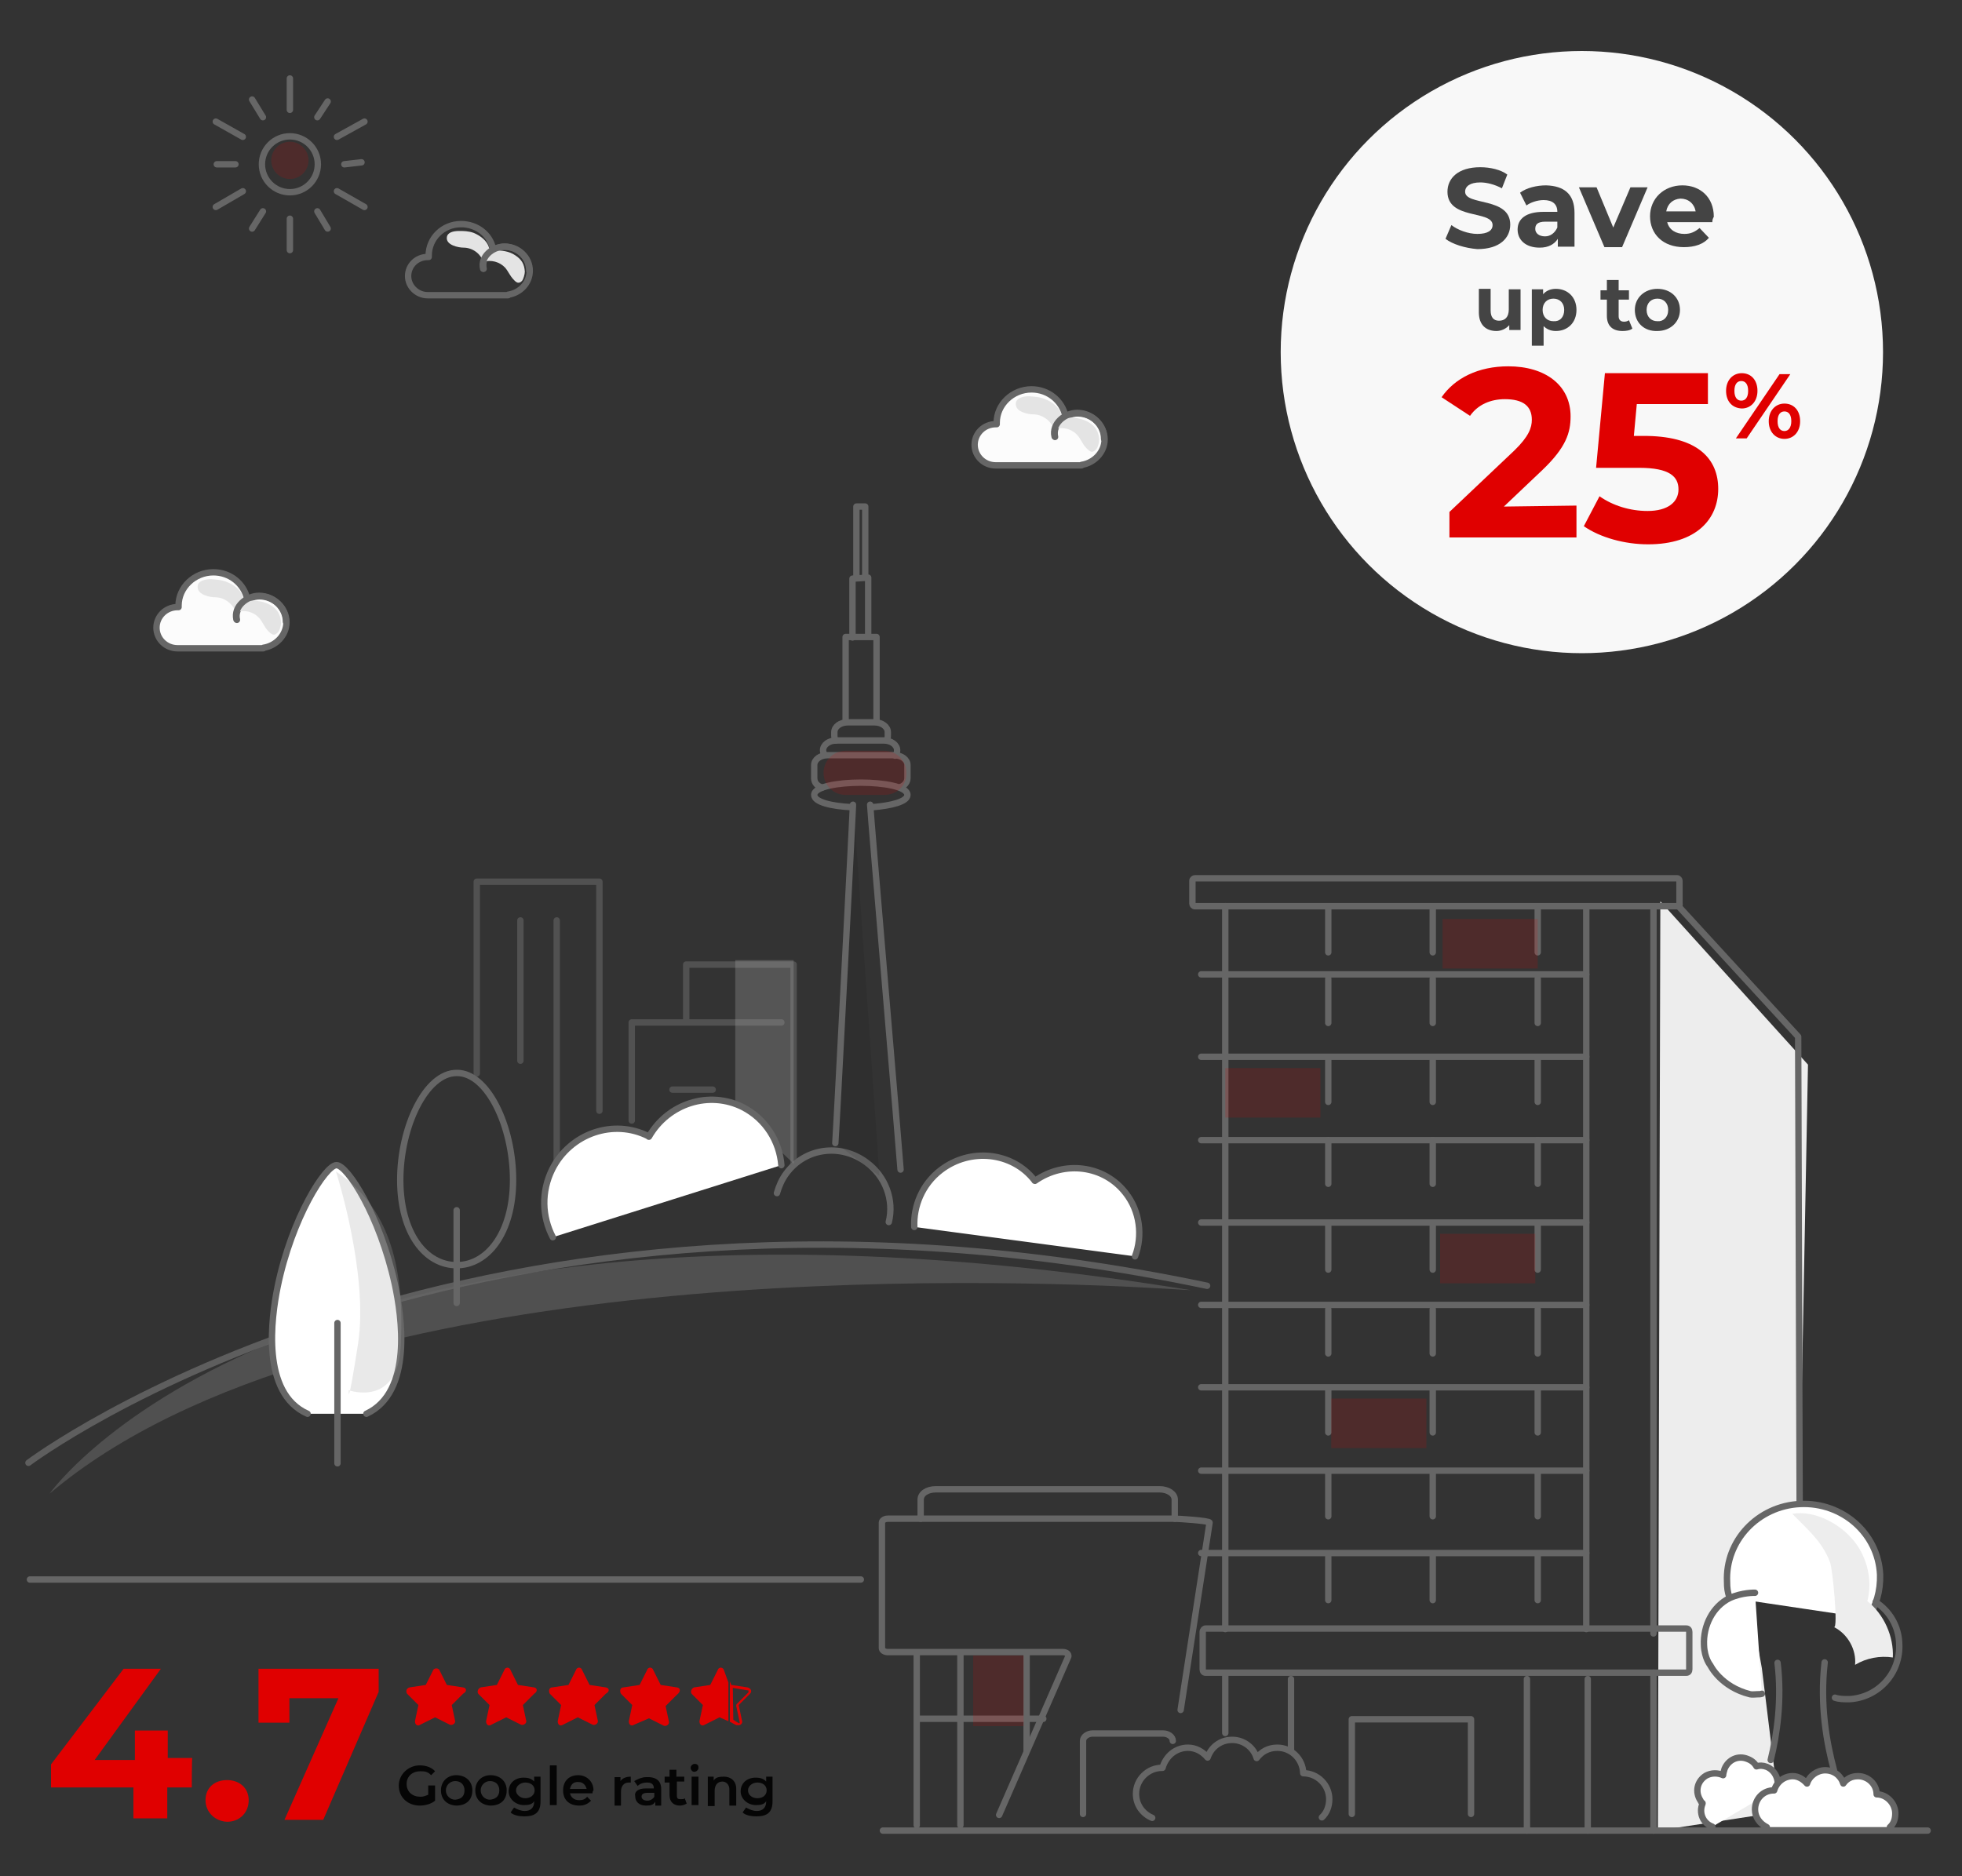 <?xml version="1.0" encoding="utf-8"?>
<!-- Generator: Adobe Illustrator 27.8.0, SVG Export Plug-In . SVG Version: 6.00 Build 0)  -->
<svg version="1.1" id="Layer_1" xmlns="http://www.w3.org/2000/svg" xmlns:xlink="http://www.w3.org/1999/xlink" x="0px" y="0px"
	 viewBox="0 0 400 382.6" style="enable-background:new 0 0 400 382.6;" xml:space="preserve">
<rect x="0" y="0" width="400" height="382.6" fill="#333333" stroke="none"/>
<style type="text/css">
	.st0{fill:#FCFCFC;stroke:#666666;stroke-width:1.3;stroke-linecap:round;stroke-linejoin:round;stroke-miterlimit:10;}
	.st1{fill:#E4E4E4;}
	.st2{fill:none;stroke:#666666;stroke-width:1.3;stroke-linecap:round;stroke-linejoin:round;stroke-miterlimit:10;}
	.st3{opacity:0.16;fill:#DF0000;enable-background:new    ;}
	.st4{fill:#E00000;}
	.st5{fill:#050505;}
	.st6{fill:#F8F8F8;}
	.st7{fill:#444444;}
	.st8{fill:#EDEDED;}
	.st9{opacity:0.16;fill-rule:evenodd;clip-rule:evenodd;fill:#DF0000;enable-background:new    ;}
	.st10{fill:#FFFFFF;stroke:#666666;stroke-width:1.3;stroke-linecap:round;stroke-linejoin:round;stroke-miterlimit:10;}
	.st11{opacity:0.25;fill:#ABABAB;enable-background:new    ;}
	
		.st12{opacity:0.84;fill:none;stroke:#666666;stroke-width:1.3;stroke-linecap:round;stroke-linejoin:round;stroke-miterlimit:10;enable-background:new    ;}
	.st13{opacity:0.6;}
	.st14{opacity:0.28;fill:#ABABAB;enable-background:new    ;}
	.st15{opacity:8.000000e-02;enable-background:new    ;}
	.st16{opacity:0.16;fill:#DE0001;enable-background:new    ;}
	
		.st17{opacity:0.6;fill:none;stroke:#666666;stroke-width:1.3;stroke-linecap:round;stroke-linejoin:round;stroke-miterlimit:10;enable-background:new    ;}
</style>
<path class="st0" d="M50.4,122.1c-0.7-3.1-3.5-5.4-6.9-5.4c-3.9,0-7.1,3.1-7.1,6.8c0,0.1,0,0.2,0,0.3c-0.1,0-0.1,0-0.2,0
	c-2.4,0-4.3,1.9-4.3,4.2s1.9,4.2,4.3,4.2c0.1,0,0.1,0,0.2,0h17.3v-0.1c2.6-0.4,4.7-2.6,4.7-5.2c0-2.9-2.5-5.3-5.5-5.3
	c-2.5,0-5.2,2.2-4.6,4.8"/>
<path class="st1" d="M46.3,118.7c1.5,0.6,2.9,1.7,3.3,3.2c0.1,0.2,0.1,0.4,0.3,0.5s0.4,0.1,0.6,0.1c1.7-0.1,3.4,0.1,4.8,1
	c1.3,0.8,1.9,1.9,2,3.5c0,0.5-0.3,1.7-0.7,2c-0.7,0.7-1.1,0.5-1.9-0.3c-0.8-0.8-1.1-1.8-1.8-2.6c-1.1-1.3-3.1-1.9-4.8-1.2
	c-0.6-1.8-2.4-3.1-4.2-3.1c-1.1,0-3.8-0.5-3.6-2.3c0.1-1,1.4-1.4,2.7-1.4C44,118.2,45.1,118.2,46.3,118.7z"/>
<path class="st2" d="M58.3,126.8c0-2.9-2.5-5.3-5.5-5.3c-2.5,0-5.2,2.2-4.6,4.8"/>
<path class="st2" d="M100.5,50.7c-0.6-2.9-3.3-5-6.5-5c-3.7,0-6.6,2.9-6.6,6.4c0,0.1,0,0.2,0,0.3c-0.1,0-0.1,0-0.2,0
	c-2.2,0-4,1.7-4,3.9c0,2.1,1.8,3.9,4,3.9c0.1,0,0.1,0,0.2,0h16.2v-0.1c2.5-0.4,4.4-2.4,4.4-4.9c0-2.7-2.3-4.9-5.1-4.9
	c-2.3,0-4.9,2-4.3,4.5"/>
<path class="st1" d="M96.6,47.5c1.4,0.6,2.7,1.6,3.1,3c0.1,0.2,0.1,0.4,0.3,0.5c0.2,0.1,0.4,0.1,0.6,0.1c1.6-0.1,3.2,0.1,4.5,1
	c1.2,0.8,1.8,1.7,1.9,3.3c0,0.5-0.3,1.6-0.6,1.9c-0.6,0.6-1.1,0.4-1.7-0.3c-0.7-0.7-1.1-1.7-1.7-2.4c-1.1-1.2-2.9-1.7-4.5-1.2
	c-0.5-1.7-2.2-2.9-4-2.9c-1,0-3.6-0.5-3.4-2.1c0.1-1,1.3-1.3,2.5-1.3C94.5,47.1,95.5,47.1,96.6,47.5z"/>
<path class="st2" d="M107.9,55.2c0-2.7-2.3-4.9-5.1-4.9c-2.3,0-4.9,2-4.3,4.5"/>
<g>
	<circle class="st2" cx="59.1" cy="33.5" r="5.7"/>
	<line class="st2" x1="59.1" y1="16" x2="59.1" y2="22.4"/>
	<line class="st2" x1="51.4" y1="20.3" x2="53.6" y2="23.9"/>
	<line class="st2" x1="44" y1="24.8" x2="49.5" y2="27.9"/>
	<line class="st2" x1="44.2" y1="33.5" x2="48" y2="33.5"/>
	<line class="st2" x1="44" y1="42.2" x2="49.5" y2="39"/>
	<line class="st2" x1="51.4" y1="46.6" x2="53.6" y2="43.1"/>
	<line class="st2" x1="59.1" y1="51" x2="59.1" y2="44.6"/>
	<line class="st2" x1="66.8" y1="46.6" x2="64.7" y2="43.1"/>
	<line class="st2" x1="74.3" y1="42.2" x2="68.7" y2="39"/>
	<line class="st2" x1="73.7" y1="33.1" x2="70.2" y2="33.5"/>
	<line class="st2" x1="74.3" y1="24.8" x2="68.7" y2="27.9"/>
	<line class="st2" x1="66.8" y1="20.7" x2="64.7" y2="23.9"/>
</g>
<circle class="st3" cx="59.1" cy="32.7" r="3.8"/>
<path class="st0" d="M217.2,84.8c-0.7-3.1-3.5-5.4-6.9-5.4c-3.9,0-7.1,3.1-7.1,6.8c0,0.1,0,0.2,0,0.3c-0.1,0-0.1,0-0.2,0
	c-2.4,0-4.3,1.9-4.3,4.2s1.9,4.2,4.3,4.2c0.1,0,0.1,0,0.2,0h17.3v-0.1c2.6-0.4,4.7-2.6,4.7-5.2c0-2.9-2.5-5.3-5.5-5.3
	c-2.5,0-5.2,2.2-4.6,4.8"/>
<path class="st1" d="M213.1,81.4c1.5,0.6,2.9,1.7,3.3,3.2c0.1,0.2,0.1,0.4,0.3,0.5s0.4,0.1,0.6,0.1c1.7-0.1,3.4,0.1,4.8,1
	c1.3,0.8,1.9,1.9,2,3.5c0,0.5-0.3,1.7-0.7,2c-0.7,0.7-1.1,0.5-1.9-0.3c-0.8-0.8-1.1-1.8-1.8-2.6c-1.1-1.3-3.1-1.9-4.8-1.2
	c-0.6-1.8-2.4-3.1-4.2-3.1c-1.1,0-3.8-0.5-3.6-2.3c0.1-1,1.4-1.4,2.7-1.4C210.8,80.9,211.9,80.9,213.1,81.4z"/>
<path class="st2" d="M225.1,89.5c0-2.9-2.5-5.3-5.5-5.3c-2.5,0-5.2,2.2-4.6,4.8"/>
<line class="st2" x1="6.1" y1="322.1" x2="175.5" y2="322.1"/>
<g>
	<path class="st4" d="M94.4,344.1l-3.3-0.5l-1.5-3c-0.2-0.5-1.1-0.5-1.3,0l-1.5,3l-3.3,0.5c-0.7,0.2-0.8,0.8-0.5,1.3l2.3,2.3
		l-0.7,3.3c0,0.7,0.5,1.1,1.1,0.7l3-1.5l3,1.5c0.5,0.2,1.1-0.2,1.1-0.7l-0.7-3.3l2.3-2.3C95.3,344.9,95.1,344.2,94.4,344.1z"/>
	<path class="st4" d="M108.9,344.1l-3.3-0.5l-1.5-3c-0.2-0.7-1.1-0.7-1.3,0l-1.5,3l-3.3,0.5c-0.5,0.2-0.8,0.8-0.5,1.3l2.3,2.3
		l-0.7,3.3c0,0.7,0.5,1.1,1.1,0.7l3-1.5l3,1.5c0.5,0.2,1.1-0.2,1.1-0.7l-0.7-3.3l2.3-2.3C109.7,344.9,109.5,344.2,108.9,344.1z"/>
	<path class="st4" d="M123.5,344.1l-3.3-0.5l-1.5-3c-0.2-0.7-1.1-0.7-1.3,0l-1.5,3l-3.3,0.5c-0.7,0-0.8,0.8-0.5,1.3l2.3,2.3
		l-0.7,3.3c0,0.7,0.5,1.1,1.1,0.7l3-1.5l3,1.5c0.5,0.2,1.1-0.2,1.1-0.7l-0.7-3.3l2.3-2.3C124.4,344.9,124.2,344.2,123.5,344.1z"/>
	<path class="st4" d="M138,344.1l-3.3-0.5l-1.5-3c-0.2-0.7-1.1-0.7-1.3,0l-1.5,3l-3.3,0.5c-0.7,0-0.8,0.8-0.5,1.3l2.3,2.3l-0.7,3.3
		c0,0.7,0.5,1.1,1.1,0.7l3-1.3l3,1.5c0.5,0.2,1.1-0.2,1.1-0.7l-0.7-3.3l2.3-2.3C138.9,344.9,138.7,344.2,138,344.1z"/>
	<path class="st4" d="M147.6,340.6c-0.2-0.7-1.1-0.7-1.3,0l-1.5,3l-3.3,0.5c-0.5,0.2-0.8,0.8-0.5,1.3l2.3,2.3l-0.7,3.3
		c0,0.7,0.5,1.1,1.1,0.7l3-1.5l1.8,0.8v-7.9L147.6,340.6z"/>
	<g>
		<path class="st4" d="M149.4,344.2l3,0.5c0.2,0,0.2,0,0.2,0.2v0.2l-2.3,2.3c-0.2,0.2-0.2,0.2-0.2,0.5l0.7,3.3v0.2l0,0
			c0,0,0,0-0.2,0l-1.1-0.7L149.4,344.2 M148.8,342.9v8.2l1.3,0.7c0.2,0,0.2,0,0.5,0c0.5,0,0.8-0.5,0.7-0.8l-0.7-3.3l2.3-2.3
			c0.5-0.5,0.2-1.1-0.5-1.3l-3.3-0.5L148.8,342.9L148.8,342.9z"/>
	</g>
</g>
<g>
	<path class="st4" d="M39.1,364.5h-5v6.3h-6.9v-6.3H10.4v-4.7l14.8-19.5h7.6l-13.5,18.6h8.2v-6h6.7v5.6h5
		C39.1,358.6,39.1,364.5,39.1,364.5z"/>
	<path class="st4" d="M41.9,367.1c0-2.6,1.9-4.1,4.4-4.1s4.4,1.6,4.4,4.1c0,2.6-1.9,4.4-4.4,4.4C43.8,371.4,41.9,369.5,41.9,367.1z"
		/>
	<path class="st4" d="M77.2,340.3v4.7l-11.3,26.1H58l11-24.8H59v5h-6.3v-11L77.2,340.3L77.2,340.3z"/>
</g>
<g>
	<path class="st5" d="M87.3,364.1h1.4v3.1c-0.8,0.7-2.1,1-3.1,1c-2.4,0-4.3-1.6-4.3-4.1c0-2.2,1.9-4.1,4.3-4.1
		c1.2,0,2.4,0.4,3.1,1.2l-0.8,0.8c-0.7-0.7-1.2-0.8-2.2-0.8c-1.6,0-2.8,1-2.8,2.6s1.2,2.6,2.8,2.6c0.7,0,1-0.2,1.6-0.4V364.1
		L87.3,364.1L87.3,364.1L87.3,364.1z"/>
	<path class="st5" d="M89.9,365.1c0-1.9,1.4-3.1,3.1-3.1c1.9,0,3.3,1.2,3.3,3.1s-1.2,3.1-3.3,3.1C91.1,368.1,89.9,366.9,89.9,365.1z
		 M94.7,365.1c0-1.2-0.8-1.9-1.9-1.9c-1,0-1.9,0.8-1.9,1.9c0,1,0.8,1.9,1.9,1.9C93.9,366.9,94.7,366.4,94.7,365.1z"/>
	<path class="st5" d="M96.9,365.1c0-1.9,1.4-3.1,3.1-3.1c1.9,0,3.3,1.2,3.3,3.1s-1.2,3.1-3.3,3.1C98.1,368.1,96.9,366.9,96.9,365.1z
		 M101.8,365.1c0-1.2-0.8-1.9-1.9-1.9c-1,0-1.9,0.8-1.9,1.9c0,1,0.8,1.9,1.9,1.9C100.9,366.9,101.8,366.4,101.8,365.1z"/>
	<path class="st5" d="M110.2,362.3v5c0,2.2-1,3.1-3.3,3.1c-1,0-2.2-0.2-2.8-0.8l0.7-1c0.7,0.4,1.4,0.7,2.2,0.7
		c1.2,0,1.9-0.7,1.9-1.9v-0.1c-0.4,0.7-1.2,0.8-2.1,0.8c-1.6,0-3.1-1.2-3.1-2.8s1.2-2.8,3.1-2.8c0.8,0,1.6,0.2,2.1,0.8v-1
		L110.2,362.3L110.2,362.3z M109,365.1c0-1-0.8-1.6-1.9-1.6c-1,0-1.9,0.7-1.9,1.6c0,0.8,0.8,1.6,1.9,1.6S109,366,109,365.1z"/>
	<path class="st5" d="M112.1,360h1.4v8.1h-1.4V360z"/>
	<path class="st5" d="M120.8,365.7h-4.6c0.2,0.8,0.8,1.4,1.9,1.4c0.7,0,1.2-0.2,1.6-0.7l0.8,0.8c-0.7,0.7-1.4,1-2.4,1
		c-2.1,0-3.3-1.2-3.3-3.1s1.2-3.1,3.1-3.1c1.6,0,3.1,1.2,3.1,3.1C120.8,365.3,120.8,365.5,120.8,365.7z M116.2,364.8h3.4
		c-0.2-0.8-0.8-1.4-1.6-1.4C116.9,363.3,116.4,363.9,116.2,364.8z"/>
	<path class="st5" d="M128.6,362.3v1.2c-0.2,0-0.2,0-0.4,0c-1,0-1.6,0.7-1.6,1.9v2.8h-1.3v-5.8h1.2v0.8
		C126.9,362.6,127.7,362.3,128.6,362.3z"/>
	<path class="st5" d="M134.8,364.8v3.4h-1.2v-0.8c-0.4,0.7-1,0.8-1.9,0.8c-1.4,0-2.2-0.8-2.2-1.9c-0.2-0.8,0.4-1.6,2.2-1.6h1.6l0,0
		c0-0.8-0.4-1.2-1.4-1.2c-0.7,0-1.4,0.2-1.9,0.7l-0.7-1c0.7-0.4,1.6-0.8,2.4-0.8C133.7,362.3,134.8,363.1,134.8,364.8z M133.4,366.4
		v-0.8H132c-1,0-1.2,0.4-1.2,0.8s0.4,0.8,1.2,0.8C132.5,367.2,133.1,366.9,133.4,366.4z"/>
	<path class="st5" d="M140,367.8c-0.4,0.2-0.8,0.4-1.4,0.4c-1.2,0-2.1-0.7-2.1-2.1v-2.6h-1v-1.2h1v-1.4h1.4v1.4h1.6v1H138v2.8
		c0,0.7,0.2,0.8,0.8,0.8c0.2,0,0.7,0,0.8-0.2L140,367.8z"/>
	<path class="st5" d="M140.8,360.5c0-0.4,0.4-0.8,0.8-0.8c0.7,0,0.8,0.4,0.8,0.8s-0.4,0.8-0.8,0.8
		C141.2,361.4,140.8,360.9,140.8,360.5z M141,362.3h1.4v5.8H141V362.3z"/>
	<path class="st5" d="M150.1,364.8v3.4h-1.4v-3.3c0-1-0.7-1.6-1.4-1.6c-1,0-1.6,0.7-1.6,1.9v3.1h-1.4v-6h1.2v0.8
		c0.4-0.7,1.2-0.8,2.1-0.8C148.9,362.3,150.1,363.1,150.1,364.8z"/>
	<path class="st5" d="M157.5,362.3v5c0,2.2-1,3.1-3.3,3.1c-1,0-2.2-0.2-2.8-0.8l0.7-1c0.7,0.4,1.4,0.7,2.2,0.7
		c1.2,0,1.9-0.7,1.9-1.9v-0.1c-0.4,0.7-1.2,0.8-2.1,0.8c-1.6,0-3.1-1.2-3.1-2.8s1.2-2.8,3.1-2.8c0.8,0,1.6,0.2,2.1,0.8v-1
		L157.5,362.3L157.5,362.3z M156.3,365.1c0-1-0.8-1.6-1.9-1.6c-1,0-1.9,0.7-1.9,1.6s0.8,1.6,1.9,1.6
		C155.6,366.7,156.3,366,156.3,365.1z"/>
</g>
<circle class="st6" cx="322.5" cy="71.8" r="61.4"/>
<g>
	<g>
		<path class="st7" d="M294.7,48.7l1.2-2.8c1.3,1,3.4,1.8,5.3,1.8c2.1,0,3.1-0.7,3.1-1.8c0-3.1-9.2-1-9.2-6.8c0-2.7,2.1-5,6.7-5
			c2,0,4.2,0.5,5.5,1.5l-1.1,2.8c-1.5-0.8-3.1-1.2-4.4-1.2c-2.1,0-3.1,0.8-3.1,1.9c0,2.9,9.2,1,9.2,6.7c0,2.7-2.1,5-6.7,5
			C298.7,50.6,296.1,49.8,294.7,48.7z"/>
		<path class="st7" d="M321,43.4v6.9h-3.4v-1.6c-0.7,1.1-1.9,1.8-3.7,1.8c-2.9,0-4.5-1.6-4.5-3.7c0-2.1,1.6-3.6,5.3-3.6h2.8
			c0-1.6-1-2.4-2.8-2.4c-1.3,0-2.7,0.5-3.5,1.1l-1.3-2.6c1.3-1,3.4-1.5,5.3-1.5C318.9,37.9,321,39.6,321,43.4z M317.5,46.4v-1.2
			h-2.4c-1.8,0-2.1,0.7-2.1,1.5s0.7,1.5,2,1.5C316.1,48.2,317,47.5,317.5,46.4z"/>
		<path class="st7" d="M335.9,38.2l-5.2,12.2h-3.6l-5.2-12.2h3.6l3.4,8.2l3.5-8.2H335.9z"/>
		<path class="st7" d="M349.1,45.3h-9.2c0.4,1.6,1.8,2.4,3.5,2.4c1.3,0,2.1-0.4,3.1-1.2l1.9,2c-1.1,1.3-2.9,1.9-5.1,1.9
			c-4.3,0-6.9-2.7-6.9-6.3s2.8-6.3,6.6-6.3c3.6,0,6.4,2.4,6.4,6.4C349.2,44.6,349.1,44.8,349.1,45.3z M339.7,43.1h6
			c-0.3-1.6-1.5-2.6-3.1-2.6C341.1,40.6,340,41.5,339.7,43.1z"/>
	</g>
	<g>
		<path class="st7" d="M310,59v8.3h-2.3v-1c-0.6,0.7-1.6,1.2-2.6,1.2c-2.1,0-3.6-1.2-3.6-3.8v-4.8h2.4v4.4c0,1.4,0.6,2.1,1.7,2.1
			c1.2,0,2-0.7,2-2.3V59H310L310,59z"/>
		<path class="st7" d="M321.4,63.2c0,2.6-1.8,4.3-4.2,4.3c-1.1,0-1.9-0.4-2.5-1v4h-2.4V59h2.3v1c0.6-0.7,1.5-1.1,2.6-1.1
			C319.6,58.9,321.4,60.6,321.4,63.2z M318.9,63.2c0-1.4-0.9-2.3-2.2-2.3s-2.2,0.9-2.2,2.3s0.9,2.3,2.2,2.3
			C318,65.6,318.9,64.7,318.9,63.2z"/>
		<path class="st7" d="M332.8,67c-0.5,0.4-1.3,0.5-2,0.5c-2,0-3.2-1-3.2-3.1v-3.3h-1.3v-1.9h1.3v-2.1h2.4v2.1h2.1v1.9H330v3.4
			c0,0.7,0.4,1.1,1.1,1.1c0.4,0,0.7-0.1,1-0.3L332.8,67z"/>
		<path class="st7" d="M333.3,63.2c0-2.5,2-4.3,4.6-4.3c2.7,0,4.6,1.8,4.6,4.3c0,2.5-2,4.3-4.6,4.3
			C335.2,67.6,333.3,65.8,333.3,63.2z M340.1,63.2c0-1.4-0.9-2.3-2.2-2.3s-2.2,0.9-2.2,2.3s0.9,2.3,2.2,2.3
			C339.1,65.6,340.1,64.7,340.1,63.2z"/>
	</g>
	<g>
		<path class="st4" d="M321.4,103.1v6.5h-25.9v-5.2l13.2-12.5c3-2.9,3.6-4.7,3.6-6.3c0-2.8-1.8-4.2-5.5-4.2c-2.9,0-5.5,1.1-7.1,3.4
			l-5.8-3.8c2.7-3.9,7.5-6.3,13.6-6.3c7.6,0,12.7,3.9,12.7,10.2c0,3.3-0.9,6.3-5.7,10.9l-7.9,7.5L321.4,103.1L321.4,103.1z"/>
		<path class="st4" d="M350.3,99.7c0,6.1-4.4,11.3-14.3,11.3c-4.8,0-9.8-1.4-13.1-3.7l3.2-6.1c2.7,1.9,6.2,3,9.8,3
			c4.1,0,6.3-1.8,6.3-4.4s-1.8-4.4-8-4.4h-8.8l1.8-19.3h21v6.3h-14.5l-0.6,6.5h2.8C346.3,89.1,350.3,93.7,350.3,99.7z"/>
		<path class="st4" d="M351.9,79.7c0-2.2,1.4-3.6,3.2-3.6c1.9,0,3.2,1.4,3.2,3.6s-1.4,3.6-3.2,3.6C353.1,83.2,351.9,81.8,351.9,79.7
			z M356.4,79.7c0-1.4-0.6-2-1.4-2s-1.4,0.6-1.4,2s0.6,2,1.4,2S356.4,81.1,356.4,79.7z M362.8,76.3h2.2l-8.9,13.1h-2.2L362.8,76.3z
			 M360.6,85.9c0-2.2,1.4-3.6,3.2-3.6c1.9,0,3.2,1.4,3.2,3.6s-1.4,3.6-3.2,3.6S360.6,88.1,360.6,85.9z M365.2,85.9
			c0-1.4-0.6-2-1.4-2s-1.4,0.6-1.4,2s0.6,2,1.4,2S365.2,87.2,365.2,85.9z"/>
	</g>
</g>
<polygon class="st8" points="366.9,306.5 354.6,314.7 359.2,340.2 362.8,369.5 338,373.3 338.5,183.8 368.6,217.1 "/>
<path class="st2" d="M203.7,370.1l14.1-32.3c0.1-0.5-0.4-0.9-1.1-0.9H181c-0.7,0-1.2-0.4-1.2-0.8v-25.6c0-0.4,0.5-0.8,1.2-0.8h58.5
	c0.7,0,7.1,0.4,7.1,0.8l-5.9,38.2"/>
<line class="st2" x1="186.9" y1="337.1" x2="186.9" y2="372.2"/>
<line class="st2" x1="195.8" y1="337.1" x2="195.8" y2="372.2"/>
<line class="st2" x1="209.3" y1="337.1" x2="209.3" y2="357"/>
<line class="st2" x1="187.3" y1="350.5" x2="212.7" y2="350.5"/>
<path class="st2" d="M220.8,369.9V355c0-0.8,0.9-1.5,2-1.5h14.3c1.1,0,2,0.7,2,1.5"/>
<path class="st2" d="M187.7,309.7v-3.9c0-1.2,1.3-2.1,3.1-2.1h45.6c1.7,0,3.1,0.9,3.1,2.1v3.9"/>
<path class="st2" d="M269.5,370.6c1-0.9,1.5-2.3,1.5-3.7c0-2.9-2.4-5.3-5.3-5.3l0,0c-0.1-2.9-2.4-5.2-5.3-5.2
	c-1.8,0-3.2,0.8-4.2,2.1c-0.6-2.1-2.6-3.7-5-3.7s-4.3,1.5-5,3.6c-1-1.2-2.4-2-4-2c-2.5,0-4.5,1.7-5.2,4.1h-0.1
	c-2.9,0-5.3,2.4-5.3,5.3c0,2.3,1.4,4.1,3.3,4.9"/>
<line class="st2" x1="337.1" y1="341.1" x2="337.1" y2="373.3"/>
<line class="st2" x1="337.1" y1="184.8" x2="337.1" y2="333.1"/>
<line class="st2" x1="249.8" y1="332.2" x2="249.8" y2="184.8"/>
<line class="st2" x1="249.8" y1="353.4" x2="249.8" y2="341.6"/>
<path class="st2" d="M341.9,184.8h-98.3c-0.3,0-0.5-0.3-0.5-0.5v-4.7c0-0.3,0.3-0.5,0.5-0.5h98.3c0.3,0,0.5,0.3,0.5,0.5v4.7
	C342.5,184.6,342.3,184.8,341.9,184.8z"/>
<path class="st2" d="M343.8,341.1h-98c-0.4,0-0.6-0.3-0.6-0.7v-7.6c0-0.4,0.3-0.7,0.6-0.7h98c0.4,0,0.6,0.3,0.6,0.7v7.6
	C344.4,340.8,344.2,341.1,343.8,341.1z"/>
<line class="st2" x1="244.9" y1="198.7" x2="323.4" y2="198.7"/>
<line class="st2" x1="244.9" y1="215.5" x2="323.4" y2="215.5"/>
<line class="st2" x1="244.9" y1="232.5" x2="323.4" y2="232.5"/>
<line class="st2" x1="244.9" y1="249.3" x2="323.4" y2="249.3"/>
<line class="st2" x1="244.9" y1="266.1" x2="323.4" y2="266.1"/>
<line class="st2" x1="244.9" y1="282.9" x2="323.4" y2="282.9"/>
<line class="st2" x1="244.9" y1="299.9" x2="323.4" y2="299.9"/>
<line class="st2" x1="244.9" y1="316.7" x2="323.4" y2="316.7"/>
<line class="st2" x1="323.4" y1="185.2" x2="323.4" y2="332.2"/>
<line class="st2" x1="270.8" y1="185.2" x2="270.8" y2="194.2"/>
<line class="st2" x1="292.1" y1="185.2" x2="292.1" y2="194.2"/>
<line class="st2" x1="313.5" y1="185.2" x2="313.5" y2="194.2"/>
<line class="st2" x1="270.8" y1="199.6" x2="270.8" y2="208.6"/>
<line class="st2" x1="292.1" y1="199.6" x2="292.1" y2="208.6"/>
<line class="st2" x1="313.5" y1="199.6" x2="313.5" y2="208.6"/>
<line class="st2" x1="270.8" y1="215.8" x2="270.8" y2="224.7"/>
<line class="st2" x1="292.1" y1="215.8" x2="292.1" y2="224.7"/>
<line class="st2" x1="313.5" y1="215.8" x2="313.5" y2="224.7"/>
<line class="st2" x1="270.8" y1="232.5" x2="270.8" y2="241.4"/>
<line class="st2" x1="292.1" y1="232.5" x2="292.1" y2="241.4"/>
<line class="st2" x1="313.5" y1="232.5" x2="313.5" y2="241.4"/>
<line class="st2" x1="270.8" y1="250" x2="270.8" y2="258.9"/>
<line class="st2" x1="292.1" y1="250" x2="292.1" y2="258.9"/>
<line class="st2" x1="313.5" y1="250" x2="313.5" y2="258.9"/>
<line class="st2" x1="270.8" y1="267" x2="270.8" y2="276"/>
<line class="st2" x1="292.1" y1="267" x2="292.1" y2="276"/>
<line class="st2" x1="313.5" y1="267" x2="313.5" y2="276"/>
<line class="st2" x1="270.8" y1="283.2" x2="270.8" y2="292.1"/>
<line class="st2" x1="292.1" y1="283.2" x2="292.1" y2="292.1"/>
<line class="st2" x1="313.5" y1="283.2" x2="313.5" y2="292.1"/>
<line class="st2" x1="270.8" y1="300.3" x2="270.8" y2="309.2"/>
<line class="st2" x1="292.1" y1="300.3" x2="292.1" y2="309.2"/>
<line class="st2" x1="313.5" y1="300.3" x2="313.5" y2="309.2"/>
<line class="st2" x1="270.8" y1="317.4" x2="270.8" y2="326.3"/>
<line class="st2" x1="292.1" y1="317.4" x2="292.1" y2="326.3"/>
<line class="st2" x1="313.5" y1="317.4" x2="313.5" y2="326.3"/>
<polyline class="st2" points="275.6,369.9 275.6,350.6 299.9,350.6 299.9,369.9 "/>
<line class="st2" x1="263.2" y1="342.4" x2="263.2" y2="357"/>
<line class="st2" x1="323.7" y1="342.4" x2="323.7" y2="373.3"/>
<line class="st2" x1="311.3" y1="342.4" x2="311.3" y2="373.3"/>
<polyline class="st2" points="342.2,184.8 366.6,211.4 366.9,306.5 "/>
<rect x="293.6" y="251.6" class="st9" width="19.4" height="10.1"/>
<rect x="271.4" y="285.2" class="st9" width="19.4" height="10.1"/>
<rect x="249.8" y="217.8" class="st9" width="19.4" height="10.1"/>
<rect x="294.1" y="187.4" class="st9" width="19.4" height="10.1"/>
<rect x="198.4" y="337.6" class="st9" width="10.3" height="14.4"/>
<path class="st10" d="M362.3,364.7c0.5-1.7-0.4-3.7-2.1-4.4c-0.8-0.3-1.5-0.3-2.1-0.1c-0.4-0.7-1-1.2-1.8-1.5
	c-1.9-0.8-3.9,0.1-4.7,2c-0.1,0.4-0.3,0.9-0.3,1.3c-1.1-0.5-2.4-0.5-3.5,0.1c-1.8,1.1-2.3,3.3-1.1,5.1c0.1,0.3,0.3,0.4,0.4,0.5
	c0,0,0,0,0,0.1c-0.8,1.9,0.1,4,2,4.7"/>
<path class="st2" d="M361,358.9c1.3-5.3,2.3-12.3,1.4-19.8"/>
<path class="st2" d="M373.9,361c-1.5-5.6-2.9-13.3-1.9-22"/>
<path class="st10" d="M352.6,325.8c-0.4-1.2-0.5-2-0.5-3.2c-0.4-8.4,6.3-15.5,14.9-15.9s15.9,6,16.3,14.4c0.1,3.3-0.8,6.4-2.5,8.9"
	/>
<path class="st10" d="M357.8,324.8c0,0-2.6-0.1-5.2,1.1c-3.4,1.7-5.4,5.6-5.2,9.6c0.1,2.7,1.3,4.1,1.3,4.1s2.1,4.4,8.1,5.9
	c0.5,0.1,1,0,1.5,0c0.4,0,0.6,0,0.9-0.1"/>
<path class="st2" d="M374.1,346.2c0.9,0.3,1.9,0.3,2.9,0.3c5.9-0.3,10.5-5.3,10.2-11.3c-0.1-3.6-2-6.7-4.8-8.5"/>
<path class="st8" d="M378.1,314.4c2.6,3.3,3.7,8,2.6,12.1c3.4,2.7,5.4,7.2,5.2,11.5c-2.6-0.4-5.4,0.1-7.7,1.5
	c0.3-3.1-1.5-6.3-4.3-7.7c0.9,0.4-0.3-12-0.8-13.2c-1.6-4.3-4.7-6.8-7.7-9.9C370,307.9,375.3,310.8,378.1,314.4z"/>
<path class="st10" d="M385.3,372.6c0.8-0.7,1.1-1.7,1.1-2.8c0-2.1-1.8-3.9-3.8-3.9l0,0c0-2.1-1.8-3.7-3.8-3.7c-1.3,0-2.3,0.5-3,1.5
	c-0.5-1.6-1.9-2.7-3.7-2.7c-1.6,0-3.2,1.1-3.7,2.7c-0.8-0.9-1.8-1.5-2.9-1.5c-1.8,0-3.3,1.2-3.8,2.9h-0.1c-2.1,0-3.8,1.7-3.8,3.9
	c0,1.6,1,2.9,2.4,3.6"/>
<line class="st2" x1="180" y1="373.3" x2="393" y2="373.3"/>
<path class="st11" d="M236,262.7c-31.8-1.8-168.5-6.8-225.9,41.9c0,0,50-71.2,232.7-41.5"/>
<path class="st12" d="M5.8,298.3c0,0,89.7-67.7,240.3-36.1"/>
<path class="st10" d="M62.7,288.3c-9.5-4.2-7.4-19.5-6.1-25.9c2.9-14.1,9.8-24.8,12-24.8c2.2,0,8.8,10.2,11.9,24.3
	c1.4,6.5,3.7,22-5.8,26.4"/>
<path class="st11" d="M68.5,238.9c0,0,6.7,20.9,4.5,35.1s-1.9,9.5-1.9,9.5s10,3.6,10.6-9.1C82.3,261.8,81,247.2,68.5,238.9z"/>
<line class="st2" x1="68.8" y1="269.8" x2="68.8" y2="298.4"/>
<path class="st2" d="M181.2,249.2c1.1-4.4-0.6-9.3-4.6-12.2c-5.3-3.9-12.5-2.9-16.3,2.3c-0.9,1.2-1.5,2.6-1.9,4"/>
<path class="st10" d="M231.4,256.2c1.6-4.2,1-9.2-1.9-12.9c-4.4-5.7-12.5-6.7-18.5-2.5c0,0-0.1,0-0.1-0.1
	c-4.5-5.8-13.1-6.7-19.1-2.1c-3.8,2.9-5.6,7.4-5.4,11.6"/>
<path class="st2" d="M104.6,240.6c0,10.8-5.2,17.4-11.5,17.4c-6.4,0-11.5-6.6-11.5-17.4s5.2-21.8,11.5-21.8
	C99.4,218.7,104.6,229.7,104.6,240.6z"/>
<line class="st2" x1="93.1" y1="246.8" x2="93.1" y2="265.7"/>
<g class="st13">
	<line class="st2" x1="106.1" y1="187.7" x2="106.1" y2="216.3"/>
	<line class="st2" x1="113.5" y1="187.7" x2="113.5" y2="238.8"/>
	<g>
		<polyline class="st2" points="122.2,226.5 122.2,179.8 97.2,179.8 97.2,218.9 		"/>
		<polyline class="st2" points="128.8,228.5 128.8,208.5 159.3,208.5 		"/>
		<polyline class="st2" points="139.9,207.8 139.9,196.7 161.8,196.7 161.8,237.3 		"/>
	</g>
</g>
<polygon class="st14" points="161.8,237.3 149.9,225.9 149.9,195.8 161.8,195.8 "/>
<polygon class="st15" points="174.2,166.8 179.3,239.8 170.3,233.1 "/>
<path class="st2" d="M183.6,238.5c0-0.7-6.2-73.4-6.2-74.4"/>
<path class="st2" d="M173.9,164.1c0,1-3.5,68.4-3.6,69"/>
<path class="st2" d="M173.6,164.6c-4-0.2-7.6-1-7.6-2.5c0-1.7,4.9-2.5,9.5-2.5c4.6,0,9.5,0.8,9.5,2.5c0,1.4-3.4,2.2-7.1,2.5"/>
<path class="st2" d="M167.6,160.6c-1-0.3-1.6-1-1.6-1.9V156c0-1.1,1.2-2,2.7-2h13.6c1.5,0,2.7,0.9,2.7,2v2.7c0,0.8-0.6,1.5-1.4,1.8"
	/>
<path class="st2" d="M168.1,153.9c-0.2-0.3-0.3-0.6-0.3-0.9c0-1.1,1.2-2,2.7-2h9.7c1.5,0,2.7,0.9,2.7,2c0,0.4-0.1,0.8-0.4,1.1"/>
<path class="st2" d="M170.4,151c-0.2-0.3-0.3-0.6-0.3-1v-0.7c0-1.1,1.2-2,2.7-2h5.5c1.5,0,2.7,0.9,2.7,2v0.7c0,0.2,0,0.4-0.1,0.6"/>
<path class="st2" d="M172.4,147v-17.1h6.3v17.2"/>
<path class="st2" d="M173.8,130v-12l3.2-0.2v12"/>
<polyline class="st2" points="174.6,117.6 174.6,103.3 176.4,103.3 176.4,117.5 "/>
<path class="st16" d="M180.3,162.1h-7.9c-2.5,0-4.5-2-4.5-4.5l0,0c0-2.5,2-4.5,4.5-4.5h7.9c2.5,0,4.5,2,4.5,4.5l0,0
	C184.9,160.1,182.9,162.1,180.3,162.1z"/>
<path class="st10" d="M159.3,237.6c-0.4-4.9-3.2-9.4-7.8-11.8c-6.9-3.5-15.3-0.8-19.2,6c0,0-0.1,0-0.1-0.1
	c-7.1-3.6-15.9-0.6-19.6,6.7c-2.3,4.6-2.1,9.7,0.1,13.9"/>
<line class="st17" x1="137.1" y1="222.2" x2="145.3" y2="222.2"/>
</svg>
